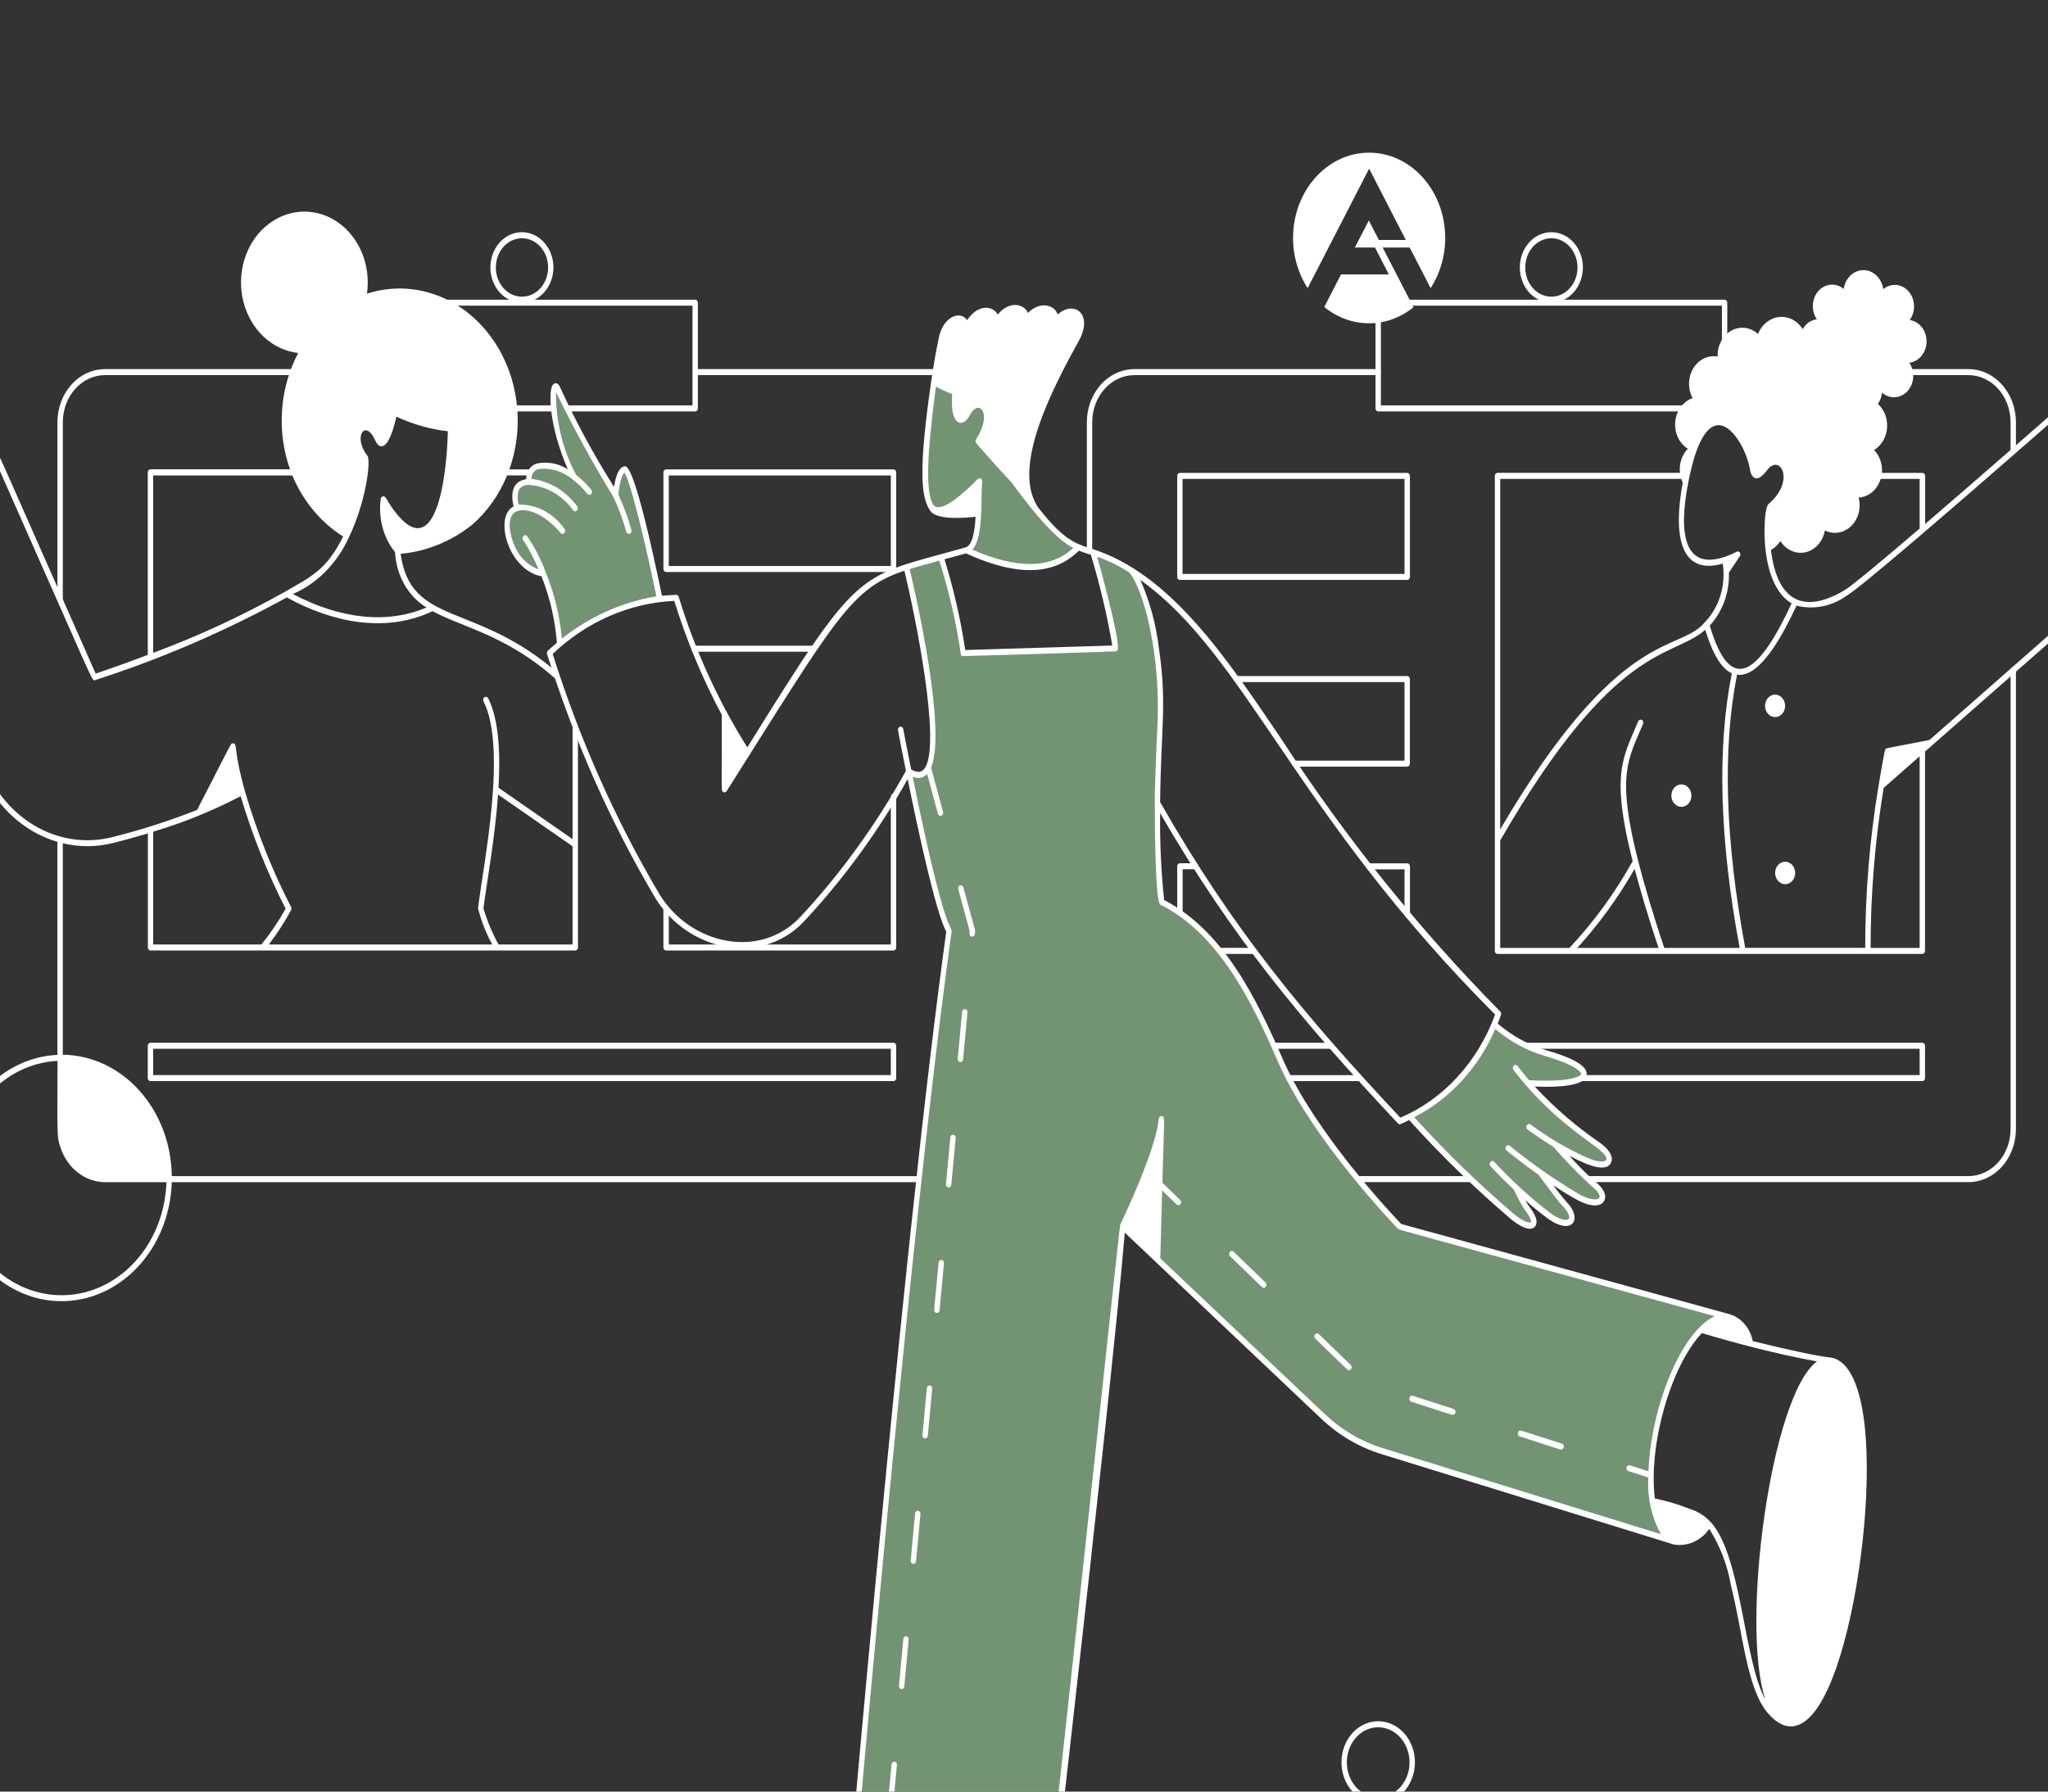 <svg width="456" height="399" viewBox="0 0 456 399" fill="none" xmlns="http://www.w3.org/2000/svg">
<rect x="0" y="0" width="456" height="399" fill="#333333" stroke="none"/>
<g clip-path="url(#clip0_38_1318)">
<path d="M448.863 149.259C448.863 149.081 448.8 148.911 448.688 148.786C448.575 148.66 448.423 148.59 448.265 148.59C448.106 148.59 447.954 148.66 447.842 148.786C447.729 148.911 447.667 149.081 447.667 149.259V251.447C447.662 254.226 446.673 256.889 444.916 258.854C443.158 260.819 440.776 261.924 438.291 261.928H252.565C252.407 261.928 252.255 261.999 252.142 262.124C252.03 262.25 251.967 262.42 251.967 262.597C251.967 262.775 252.03 262.945 252.142 263.07C252.255 263.196 252.407 263.266 252.565 263.266H438.291C441.094 263.263 443.781 262.017 445.762 259.801C447.744 257.585 448.859 254.581 448.863 251.447V149.259Z" fill="white"/>
<path d="M306.866 82.206H252.565C249.763 82.21 247.076 83.456 245.094 85.673C243.112 87.889 241.998 90.894 241.994 94.029V122.546C241.994 122.723 242.057 122.893 242.169 123.019C242.281 123.144 242.434 123.215 242.592 123.215C242.751 123.215 242.903 123.144 243.015 123.019C243.127 122.893 243.19 122.723 243.19 122.546V94.029C243.193 91.249 244.181 88.584 245.939 86.618C247.697 84.652 250.08 83.546 252.565 83.544H306.866C307.024 83.544 307.176 83.473 307.289 83.348C307.401 83.222 307.464 83.052 307.464 82.875C307.464 82.697 307.401 82.527 307.289 82.402C307.176 82.276 307.024 82.206 306.866 82.206Z" fill="white"/>
<path d="M448.863 94.025C448.859 90.891 447.744 87.886 445.763 85.67C443.781 83.454 441.094 82.209 438.291 82.206H384.589V67.412C384.589 67.234 384.526 67.064 384.414 66.939C384.302 66.813 384.15 66.743 383.991 66.743H306.866C306.707 66.743 306.555 66.813 306.443 66.939C306.331 67.064 306.268 67.234 306.268 67.412V90.951C306.268 91.039 306.283 91.126 306.313 91.207C306.343 91.288 306.387 91.362 306.443 91.424C306.498 91.486 306.564 91.535 306.637 91.569C306.709 91.603 306.787 91.62 306.866 91.62H383.991C384.07 91.62 384.148 91.603 384.22 91.569C384.293 91.535 384.359 91.486 384.414 91.424C384.47 91.362 384.514 91.288 384.544 91.207C384.574 91.126 384.589 91.039 384.589 90.951V83.543H438.291C440.776 83.547 443.158 84.653 444.916 86.617C446.673 88.582 447.662 91.246 447.667 94.025V100.17C447.667 100.347 447.73 100.517 447.842 100.643C447.954 100.768 448.106 100.839 448.265 100.839C448.423 100.839 448.575 100.768 448.688 100.643C448.8 100.517 448.863 100.347 448.863 100.17V94.025ZM383.393 90.272H307.464V68.07H383.393V90.272Z" fill="white"/>
<path d="M345.425 67.412C344.037 67.412 342.68 66.953 341.526 66.091C340.371 65.229 339.471 64.003 338.939 62.569C338.408 61.135 338.268 59.556 338.539 58.034C338.809 56.511 339.477 55.112 340.459 54.014C341.44 52.916 342.69 52.168 344.052 51.865C345.413 51.562 346.824 51.717 348.107 52.311C349.389 52.905 350.486 53.911 351.257 55.202C352.028 56.493 352.44 58.01 352.44 59.563C352.438 61.643 351.699 63.638 350.384 65.109C349.069 66.581 347.285 67.409 345.425 67.412ZM345.425 53.059C344.274 53.059 343.149 53.441 342.192 54.156C341.235 54.871 340.49 55.888 340.049 57.077C339.609 58.266 339.494 59.575 339.719 60.837C339.944 62.1 340.498 63.259 341.312 64.169C342.126 65.079 343.163 65.699 344.292 65.949C345.421 66.2 346.591 66.071 347.654 65.578C348.717 65.084 349.626 64.25 350.265 63.179C350.904 62.108 351.244 60.85 351.244 59.563C351.241 57.838 350.627 56.185 349.537 54.966C348.446 53.746 346.967 53.061 345.425 53.059Z" fill="white"/>
<path d="M313.324 129.153H262.714C262.555 129.153 262.403 129.082 262.291 128.957C262.179 128.831 262.116 128.661 262.116 128.484V105.991C262.116 105.813 262.179 105.643 262.291 105.518C262.403 105.392 262.555 105.322 262.714 105.322H313.333C313.412 105.322 313.49 105.339 313.562 105.373C313.635 105.406 313.701 105.455 313.756 105.518C313.812 105.58 313.856 105.653 313.886 105.735C313.916 105.816 313.931 105.903 313.931 105.991V128.484C313.931 128.573 313.916 128.66 313.885 128.742C313.854 128.824 313.81 128.898 313.753 128.961C313.696 129.023 313.629 129.072 313.556 129.105C313.482 129.138 313.403 129.154 313.324 129.153ZM263.302 127.815H312.726V106.659H263.302V127.815Z" fill="white"/>
<path d="M313.323 170.742H288.265C288.106 170.742 287.954 170.671 287.842 170.546C287.73 170.42 287.667 170.25 287.667 170.073C287.667 169.896 287.73 169.725 287.842 169.6C287.954 169.475 288.106 169.404 288.265 169.404H312.725V151.902H275.286C275.127 151.902 274.975 151.832 274.863 151.707C274.751 151.581 274.688 151.411 274.688 151.234C274.688 151.056 274.751 150.886 274.863 150.761C274.975 150.635 275.127 150.565 275.286 150.565H313.323C313.482 150.565 313.634 150.635 313.746 150.761C313.859 150.886 313.922 151.056 313.922 151.234V170.091C313.917 170.265 313.853 170.431 313.741 170.552C313.629 170.674 313.479 170.742 313.323 170.742Z" fill="white"/>
<path d="M279.18 212.448H262.714C262.555 212.448 262.403 212.377 262.291 212.252C262.179 212.126 262.116 211.956 262.116 211.779V192.922C262.116 192.744 262.179 192.574 262.291 192.449C262.403 192.323 262.555 192.253 262.714 192.253H266.213C266.372 192.253 266.524 192.323 266.636 192.449C266.748 192.574 266.811 192.744 266.811 192.922C266.811 193.099 266.748 193.269 266.636 193.395C266.524 193.52 266.372 193.591 266.213 193.591H263.318V211.092H279.196C279.356 211.095 279.51 211.168 279.622 211.297C279.734 211.426 279.796 211.599 279.794 211.779C279.792 211.959 279.726 212.13 279.611 212.256C279.496 212.381 279.341 212.45 279.18 212.448Z" fill="white"/>
<path d="M312.726 203.617V193.609H304.747C304.589 193.609 304.437 193.538 304.325 193.413C304.212 193.287 304.149 193.117 304.149 192.94C304.149 192.762 304.212 192.592 304.325 192.467C304.437 192.341 304.589 192.271 304.747 192.271H313.337C313.495 192.271 313.647 192.341 313.76 192.467C313.872 192.592 313.935 192.762 313.935 192.94V203.613C313.935 203.793 313.872 203.965 313.759 204.092C313.646 204.219 313.492 204.291 313.332 204.291C313.172 204.292 313.018 204.221 312.904 204.095C312.79 203.968 312.726 203.796 312.726 203.617Z" fill="white"/>
<path d="M302.797 240.773H261.976C261.817 240.773 261.664 240.702 261.552 240.577C261.439 240.452 261.375 240.282 261.375 240.104V232.903C261.375 232.725 261.439 232.555 261.552 232.429C261.664 232.304 261.817 232.234 261.976 232.234H296.365C296.523 232.234 296.675 232.304 296.788 232.43C296.9 232.555 296.963 232.725 296.963 232.903C296.963 233.08 296.9 233.25 296.788 233.376C296.675 233.501 296.523 233.572 296.365 233.572H262.574V239.442H302.797C302.944 239.459 303.081 239.537 303.18 239.66C303.279 239.782 303.334 239.942 303.334 240.107C303.334 240.273 303.279 240.433 303.18 240.555C303.081 240.678 302.944 240.756 302.797 240.773Z" fill="white"/>
<path d="M428.022 240.773H325.183C325.024 240.773 324.872 240.702 324.76 240.577C324.648 240.451 324.585 240.281 324.585 240.104C324.585 239.926 324.648 239.756 324.76 239.631C324.872 239.505 325.024 239.435 325.183 239.435H427.421V233.564H330.429C330.27 233.564 330.118 233.494 330.006 233.368C329.894 233.243 329.831 233.073 329.831 232.895C329.831 232.718 329.894 232.548 330.006 232.422C330.118 232.297 330.27 232.226 330.429 232.226H428.022C428.101 232.226 428.179 232.244 428.251 232.277C428.324 232.311 428.39 232.36 428.445 232.422C428.501 232.484 428.545 232.558 428.575 232.639C428.605 232.72 428.62 232.807 428.62 232.895V240.104C428.62 240.191 428.605 240.278 428.575 240.36C428.545 240.441 428.501 240.514 428.445 240.577C428.39 240.639 428.324 240.688 428.251 240.722C428.179 240.755 428.101 240.773 428.022 240.773Z" fill="white"/>
<path d="M209.088 82.202H155.386V67.412C155.386 67.234 155.323 67.064 155.21 66.939C155.098 66.813 154.946 66.743 154.788 66.743H77.662C77.503 66.743 77.351 66.813 77.239 66.939C77.127 67.064 77.064 67.234 77.064 67.412V82.206H23.365C20.562 82.209 17.874 83.455 15.892 85.671C13.909 87.888 12.794 90.894 12.79 94.029V133.365C12.79 133.543 12.854 133.713 12.966 133.838C13.078 133.964 13.23 134.034 13.389 134.034C13.547 134.034 13.699 133.964 13.812 133.838C13.924 133.713 13.987 133.543 13.987 133.365V94.029C13.99 91.248 14.979 88.583 16.737 86.617C18.495 84.652 20.879 83.546 23.365 83.543H77.064V90.951C77.064 91.129 77.127 91.299 77.239 91.424C77.351 91.549 77.503 91.62 77.662 91.62H154.788C154.946 91.62 155.098 91.549 155.21 91.424C155.323 91.299 155.386 91.129 155.386 90.951V83.54H209.088C209.246 83.54 209.399 83.469 209.511 83.344C209.623 83.219 209.686 83.048 209.686 82.871C209.686 82.694 209.623 82.523 209.511 82.398C209.399 82.272 209.246 82.202 209.088 82.202ZM154.189 90.272H78.26V68.07H154.189V90.272Z" fill="white"/>
<path d="M116.225 67.412C114.836 67.416 113.477 66.959 112.321 66.099C111.164 65.239 110.262 64.015 109.728 62.581C109.194 61.147 109.052 59.569 109.321 58.045C109.589 56.521 110.256 55.12 111.237 54.02C112.217 52.921 113.468 52.171 114.83 51.866C116.191 51.562 117.603 51.716 118.887 52.309C120.17 52.903 121.268 53.909 122.039 55.2C122.811 56.491 123.224 58.01 123.224 59.563C123.222 61.64 122.485 63.632 121.173 65.103C119.861 66.574 118.082 67.404 116.225 67.412ZM116.225 53.059C115.074 53.059 113.949 53.441 112.992 54.156C112.035 54.871 111.289 55.888 110.849 57.077C110.409 58.266 110.294 59.575 110.518 60.837C110.743 62.1 111.298 63.259 112.112 64.169C112.926 65.079 113.963 65.698 115.092 65.949C116.221 66.2 117.391 66.07 118.454 65.578C119.517 65.084 120.425 64.25 121.064 63.179C121.703 62.108 122.044 60.85 122.043 59.563C122.041 57.838 121.427 56.185 120.336 54.966C119.245 53.746 117.767 53.061 116.225 53.059Z" fill="white"/>
<path d="M198.949 127.388H148.313C148.235 127.388 148.157 127.371 148.085 127.337C148.012 127.304 147.946 127.254 147.89 127.192C147.835 127.13 147.791 127.056 147.761 126.975C147.731 126.894 147.715 126.807 147.715 126.719V105.215C147.715 105.037 147.778 104.867 147.89 104.741C148.002 104.615 148.154 104.543 148.313 104.542H198.949C199.108 104.543 199.26 104.615 199.372 104.741C199.484 104.867 199.547 105.037 199.547 105.215V126.716C199.547 126.804 199.532 126.891 199.502 126.973C199.472 127.054 199.429 127.128 199.373 127.191C199.317 127.253 199.251 127.303 199.179 127.337C199.106 127.371 199.028 127.388 198.949 127.388ZM148.911 126.05H198.351V105.887H148.911V126.05Z" fill="white"/>
<path d="M198.949 240.773H33.5C33.342 240.773 33.19 240.702 33.078 240.577C32.965 240.451 32.902 240.281 32.902 240.104V232.903C32.902 232.725 32.965 232.555 33.078 232.43C33.19 232.304 33.342 232.234 33.5 232.234H198.949C199.108 232.234 199.26 232.304 199.372 232.43C199.484 232.555 199.548 232.725 199.548 232.903V240.111C199.546 240.287 199.482 240.456 199.37 240.579C199.258 240.703 199.107 240.773 198.949 240.773ZM34.099 239.435H198.351V233.564H34.099V239.435Z" fill="white"/>
<path d="M198.949 211.676H148.314C148.155 211.676 148.002 211.606 147.89 211.48C147.777 211.355 147.713 211.185 147.712 211.007V202.287C147.723 202.117 147.791 201.959 147.903 201.843C148.014 201.727 148.16 201.663 148.312 201.663C148.464 201.663 148.61 201.727 148.721 201.843C148.833 201.959 148.901 202.117 148.912 202.287V210.338H198.351V177.441C198.351 177.264 198.414 177.094 198.526 176.968C198.638 176.843 198.791 176.772 198.949 176.772C199.108 176.772 199.26 176.843 199.372 176.968C199.484 177.094 199.547 177.264 199.547 177.441V211.003C199.548 211.092 199.533 211.179 199.503 211.261C199.473 211.342 199.429 211.416 199.373 211.479C199.318 211.541 199.252 211.591 199.179 211.625C199.106 211.659 199.028 211.676 198.949 211.676Z" fill="white"/>
<path d="M181.115 145.146H154.526C154.368 145.146 154.216 145.075 154.103 144.95C153.991 144.824 153.928 144.654 153.928 144.477C153.928 144.299 153.991 144.129 154.103 144.004C154.216 143.878 154.368 143.808 154.526 143.808H181.115C181.274 143.808 181.426 143.878 181.538 144.004C181.65 144.129 181.713 144.299 181.713 144.477C181.713 144.654 181.65 144.824 181.538 144.95C181.426 145.075 181.274 145.146 181.115 145.146Z" fill="white"/>
<path d="M209.087 261.935H38.256C38.166 254.777 35.576 247.941 31.041 242.889C26.506 237.836 20.384 234.968 13.983 234.895V187.194C13.983 187.016 13.92 186.846 13.808 186.721C13.696 186.595 13.544 186.525 13.385 186.525C13.226 186.525 13.074 186.595 12.962 186.721C12.85 186.846 12.787 187.016 12.787 187.194V234.93C8.072 235.143 3.511 236.87 -0.35 239.904C-4.211 242.938 -7.21 247.151 -8.988 252.04C-10.766 256.928 -11.248 262.286 -10.377 267.473C-9.505 272.66 -7.317 277.457 -4.074 281.291L-15.421 294C-15.921 293.604 -16.533 293.426 -17.142 293.5C-17.752 293.573 -18.316 293.893 -18.729 294.398L-42.185 320.627C-42.665 321.196 -42.928 321.952 -42.918 322.734C-42.908 323.516 -42.626 324.263 -42.131 324.816C-41.637 325.369 -40.969 325.685 -40.27 325.697C-39.571 325.709 -38.895 325.415 -38.386 324.879L-14.931 298.65C-14.478 298.187 -14.191 297.556 -14.126 296.873C-14.06 296.191 -14.22 295.506 -14.575 294.946L-3.211 282.237C0.22 285.878 4.518 288.334 9.167 289.309C13.816 290.284 18.617 289.738 22.995 287.735C27.373 285.733 31.141 282.359 33.847 278.02C36.552 273.68 38.08 268.56 38.246 263.273H209.078C209.236 263.275 209.389 263.205 209.502 263.081C209.615 262.957 209.679 262.787 209.681 262.61C209.682 262.432 209.62 262.261 209.509 262.135C209.398 262.009 209.246 261.937 209.087 261.935ZM-2.782 280.824C-5.973 277.227 -8.162 272.669 -9.081 267.707C-10 262.744 -9.61 257.59 -7.959 252.87C-6.308 248.151 -3.466 244.069 0.22 241.122C3.906 238.175 8.279 236.488 12.806 236.268C12.806 252.902 12.545 253.08 13.639 256.047C14.45 258.188 15.805 260.015 17.537 261.3C19.27 262.585 21.302 263.271 23.38 263.273H37.06C36.895 268.355 35.407 273.273 32.78 277.424C30.153 281.574 26.5 284.778 22.27 286.641C18.039 288.504 13.414 288.946 8.962 287.913C4.51 286.88 0.424 284.416 -2.795 280.824H-2.782Z" fill="white"/>
<path d="M306.853 401.62C305.267 401.618 303.716 401.099 302.389 400.128C301.061 399.157 300.015 397.775 299.378 396.15C298.741 394.526 298.54 392.729 298.8 390.979C299.06 389.229 299.769 387.601 300.841 386.294C301.914 384.987 303.303 384.057 304.84 383.618C306.376 383.178 307.994 383.248 309.496 383.819C310.998 384.39 312.319 385.437 313.298 386.833C314.277 388.228 314.872 389.912 315.01 391.68C315.11 392.944 314.973 394.218 314.608 395.42C314.243 396.622 313.659 397.726 312.891 398.661C312.124 399.597 311.19 400.343 310.151 400.852C309.111 401.362 307.988 401.623 306.853 401.62ZM306.879 384.674C305.471 384.671 304.096 385.144 302.933 386.03C301.77 386.917 300.874 388.176 300.363 389.642C299.851 391.108 299.748 392.714 300.066 394.247C300.385 395.78 301.11 397.17 302.147 398.233C303.185 399.297 304.485 399.986 305.878 400.208C307.272 400.43 308.692 400.176 309.954 399.48C311.216 398.783 312.26 397.676 312.95 396.303C313.639 394.931 313.941 393.358 313.817 391.79C313.659 389.851 312.86 388.048 311.577 386.732C310.294 385.417 308.619 384.683 306.879 384.674Z" fill="white"/>
<path d="M399.703 194.196C399.729 194.523 399.697 194.852 399.609 195.166C399.521 195.479 399.378 195.769 399.19 196.021C399.001 196.273 398.77 196.48 398.51 196.632C398.249 196.784 397.965 196.877 397.672 196.905C397.38 196.934 397.085 196.898 396.805 196.799C396.525 196.701 396.265 196.541 396.04 196.331C395.815 196.12 395.63 195.861 395.494 195.57C395.359 195.279 395.275 194.961 395.25 194.634C395.198 193.973 395.383 193.316 395.764 192.808C396.145 192.3 396.69 191.982 397.281 191.924C397.872 191.866 398.459 192.073 398.913 192.499C399.367 192.925 399.652 193.535 399.703 194.196Z" fill="white"/>
<path d="M376.601 176.972C376.653 177.632 376.468 178.289 376.088 178.797C375.707 179.305 375.161 179.623 374.57 179.681C373.98 179.739 373.393 179.532 372.938 179.106C372.484 178.68 372.2 178.07 372.148 177.409C372.096 176.749 372.281 176.092 372.662 175.584C373.043 175.076 373.588 174.758 374.179 174.7C374.77 174.642 375.357 174.849 375.811 175.275C376.265 175.701 376.55 176.311 376.601 176.972Z" fill="white"/>
<path d="M397.46 156.983C397.512 157.644 397.327 158.3 396.946 158.808C396.566 159.316 396.02 159.634 395.429 159.692C394.839 159.75 394.252 159.544 393.797 159.118C393.343 158.692 393.059 158.081 393.007 157.421C392.981 157.094 393.013 156.764 393.101 156.451C393.189 156.138 393.332 155.847 393.521 155.595C393.709 155.344 393.94 155.136 394.201 154.985C394.461 154.833 394.745 154.74 395.038 154.711C395.33 154.683 395.625 154.718 395.905 154.817C396.185 154.916 396.445 155.075 396.67 155.286C396.895 155.497 397.08 155.755 397.216 156.047C397.352 156.338 397.435 156.656 397.46 156.983Z" fill="white"/>
<path d="M127.489 161.882V186.877L110.998 175.438C111.443 167.678 111.071 160.21 108.695 155.514C108.617 155.359 108.487 155.245 108.334 155.197C108.181 155.15 108.017 155.172 107.879 155.259C107.74 155.346 107.639 155.492 107.596 155.663C107.553 155.834 107.573 156.017 107.651 156.172C112.967 166.693 107.651 192.32 106.436 202.279C107.155 205.118 108.219 207.833 109.598 210.349H59.86C61.697 207.931 63.363 205.357 64.841 202.649C64.883 202.551 64.903 202.443 64.9 202.335C64.896 202.226 64.868 202.12 64.819 202.027C60.602 193.83 57.153 185.168 54.528 176.178C51.783 166.358 53.026 165.565 51.814 165.547C51.315 165.65 52.037 164.547 43.88 180.38C37.706 182.815 31.406 184.835 25.016 186.429C19.509 187.826 13.741 187.112 8.64 184.402C3.539 181.692 -0.599 177.143 -3.109 171.485L-27.742 116.159C-24.46 111.858 -20.398 108.386 -15.824 105.975C-11.251 103.563 -6.272 102.267 -1.217 102.173C21.577 153.603 20.416 151.678 21.154 151.468C35.844 146.746 50.133 140.585 63.855 133.056C73.975 138.62 85.869 141.09 96.326 136.108C102.924 139.723 112.611 141.392 123.583 151.084C123.645 151.138 123.717 151.178 123.794 151.202C123.87 151.225 123.95 151.232 124.029 151.221C124.107 151.21 124.184 151.181 124.252 151.137C124.321 151.093 124.382 151.035 124.431 150.965C124.479 150.895 124.515 150.814 124.536 150.729C124.557 150.643 124.563 150.554 124.553 150.466C124.543 150.378 124.518 150.293 124.478 150.216C124.439 150.139 124.387 150.071 124.324 150.016C106.057 133.881 91.437 139.624 89.203 123.332C94.903 122.827 100.375 120.614 105.046 116.928C108.434 114.016 111.133 110.22 112.907 105.873H118.089C118.247 105.873 118.4 105.803 118.512 105.677C118.624 105.552 118.687 105.382 118.687 105.204C118.687 105.027 118.624 104.857 118.512 104.731C118.4 104.606 118.247 104.535 118.089 104.535H113.412C115.229 99.424 115.727 93.847 114.852 88.435C113.977 83.023 111.763 77.994 108.461 73.918C105.159 69.843 100.902 66.884 96.173 65.378C91.443 63.872 86.431 63.879 81.705 65.398C82.152 62.275 81.75 59.075 80.551 56.211C79.352 53.347 77.411 50.953 74.98 49.338C72.549 47.722 69.741 46.962 66.918 47.153C64.096 47.345 61.391 48.48 59.153 50.413C56.914 52.345 55.247 54.985 54.367 57.99C53.486 60.995 53.433 64.226 54.215 67.265C54.996 70.304 56.576 73.01 58.749 75.033C60.923 77.056 63.59 78.301 66.403 78.609C64.351 82.485 63.119 86.836 62.801 91.327C62.483 95.819 63.089 100.332 64.571 104.521H33.5C33.342 104.521 33.189 104.592 33.077 104.717C32.965 104.842 32.902 105.013 32.902 105.19V145.854C29.253 147.238 25.401 148.622 21.303 150.024C-1.761 97.939 -0.269 100.924 -0.752 100.807C-2.598 100.814 -4.441 100.974 -6.265 101.287C-9.745 94.936 -12.633 88.202 -14.883 81.192C-16.792 74.741 -17.947 74.033 -18.809 74.218C-20.259 74.51 -20.32 77.861 -20.278 79.288C-20.205 81.686 -18.716 88.677 -19.68 89.414C-19.792 89.499 -20.104 89.464 -20.635 89.122C-29.37 82.198 -38.933 75.04 -40.54 74.058C-46.034 70.689 -47.303 71.265 -47.777 71.994C-47.99 72.318 -48.531 73.144 -46.578 75.89C-56.255 69.13 -57.779 72.069 -56.395 74.52C-59.401 73.873 -60.419 74.52 -60.715 75.282C-60.819 75.564 -60.828 75.879 -60.739 76.167C-60.65 76.456 -60.469 76.698 -60.231 76.847C-57.012 79.146 -51.792 81.896 -48.738 83.864C-47.052 84.952 -40.409 89.62 -38.819 90.937C-29.103 100.333 -29.45 100.397 -25.232 111.409C-26.554 112.749 -27.805 114.175 -28.979 115.679C-29.055 116.035 -29.16 115.974 -28.979 116.333L-4.166 172.04C-1.54 177.971 2.792 182.742 8.135 185.586C13.479 188.429 19.522 189.18 25.293 187.716C27.876 187.065 30.437 186.357 32.928 185.6V211.007C32.928 211.184 32.99 211.354 33.103 211.48C33.215 211.605 33.367 211.676 33.526 211.676H128.087C128.246 211.676 128.398 211.605 128.51 211.48C128.622 211.354 128.685 211.184 128.685 211.007V161.882C128.685 161.705 128.622 161.535 128.51 161.409C128.398 161.284 128.246 161.213 128.087 161.213C127.929 161.213 127.777 161.284 127.665 161.409C127.552 161.535 127.489 161.705 127.489 161.882ZM81.778 101.458C78.499 97.288 81.352 93.125 83.563 98.124C84.066 99.259 84.673 99.433 85.087 99.373C86.56 99.181 87.654 95.459 88.268 92.79C91.923 94.496 95.781 95.594 99.721 96.05C99.38 108.502 96.593 123.858 88.809 115.013C86.086 111.907 86.099 110.363 85.246 110.545C85.129 110.572 85.022 110.637 84.938 110.733C84.855 110.829 84.799 110.95 84.778 111.082C84.486 113.204 84.62 115.373 85.17 117.43C85.72 119.488 86.673 121.382 87.96 122.976C88.09 125.526 88.802 127.996 90.027 130.151C91.252 132.306 92.95 134.075 94.958 135.29C86.35 138.987 75.871 137.937 65.201 132.291C70.662 129.933 75.139 125.379 77.754 119.521C81.384 111.936 82.691 102.635 81.778 101.458ZM34.098 105.884H65.08C67.495 111.624 71.452 116.378 76.399 119.482C72.715 126.872 69.461 128.334 63.547 131.732C54.041 137.082 44.198 141.65 34.098 145.398V105.884ZM-18.64 75.538C-18.605 75.538 -17.727 75.869 -16.019 81.611C-14.13 87.603 -11.742 93.383 -8.886 98.875C-11.39 96.615 -15.023 93.612 -18.949 90.471C-17.154 88.959 -18.987 82.383 -19.082 79.245C-19.203 77.988 -19.051 76.716 -18.64 75.538ZM-59.643 75.848C-59.484 75.638 -58.285 75.264 -54.957 76.275C-53.586 77.559 -48.14 81.757 -44.971 84.874C-51.273 80.469 -53.153 79.918 -59.643 75.848ZM-39.302 88.717C-43.84 83.936 -48.692 79.544 -53.818 75.577C-55.272 74.353 -55.711 73.314 -55.657 73.087C-54.464 72.297 -47.825 76.04 -42.544 80.587C-38.954 84.591 -35.747 89.003 -32.975 93.751C-32.489 94.664 -32.001 95.62 -31.511 96.619C-33.837 93.972 -36.741 91.179 -39.302 88.717ZM-31.944 93.068C-35.1 87.71 -38.78 82.763 -42.916 78.317C-46.323 74.677 -46.88 73.065 -46.845 72.809C-46.845 72.809 -45.948 72.272 -41.119 75.232C-38.526 76.819 -14.107 95.374 -7.843 101.593C-13.918 102.923 -19.582 105.987 -24.287 110.488C-26.54 104.523 -29.097 98.707 -31.944 93.068ZM58.215 210.338H34.098V185.233C40.786 183.233 47.306 180.585 53.583 177.32C56.179 186.019 59.534 194.412 63.601 202.375C62.016 205.2 60.214 207.864 58.215 210.338ZM127.489 210.338H110.995C109.606 207.812 108.48 205.116 107.639 202.304C108.313 196.896 110.183 186.902 110.899 176.947L127.489 188.471V210.338Z" fill="white"/>
<path d="M543.348 50.743C543.049 50.351 542.13 49.149 536.636 53.457C534.781 54.911 532.828 56.201 530.795 57.318C531.998 55.703 533.89 53.091 536.887 48.896C538.16 47.117 540.918 42.848 539.493 41.364C538.478 40.297 536.235 41.524 532.828 44.993C531.194 46.667 529.486 48.248 527.709 49.729C529.427 46.658 531.994 41.933 533.964 37.71C534.994 35.493 536.509 31.608 534.953 30.487C533.334 29.313 530.499 32.772 528.963 34.942C528.584 35.472 524.744 40.546 520.835 45.694C521.439 42.874 522.265 40.118 523.303 37.461C524.76 33.682 524.894 31 523.675 30.288C522.457 29.576 520.494 31.334 518.325 35.312C517.943 36.023 511.768 47.106 510.639 48.58C508.991 50.743 507.932 51.337 507.626 51.216C503.949 49.707 499.673 39.407 495.837 41.432C492.974 42.933 497.147 50.327 498.916 54.539C499.19 56.126 499.061 57.768 498.543 59.277C498.025 60.787 497.14 62.103 495.986 63.078C495.935 63.117 495.604 63.434 495.092 63.921C494.282 63.242 493.313 62.843 492.303 62.772C491.293 62.702 490.287 62.962 489.407 63.523C488.886 63.982 451.869 96.768 428.646 116.689V105.991C428.646 105.813 428.583 105.643 428.471 105.518C428.359 105.392 428.207 105.322 428.048 105.322H419.016C419.101 104.379 418.989 103.427 418.688 102.542C418.387 101.656 417.906 100.861 417.283 100.22C418.085 99.733 418.768 99.031 419.271 98.178C419.773 97.325 420.079 96.347 420.163 95.33C420.246 94.312 420.103 93.288 419.747 92.347C419.391 91.407 418.833 90.579 418.123 89.937C418.639 89.224 418.961 88.359 419.048 87.447C419.867 88.17 420.894 88.535 421.936 88.473C422.978 88.411 423.964 87.926 424.709 87.109C425.454 86.292 425.908 85.199 425.984 84.035C426.06 82.871 425.755 81.716 425.124 80.786C426.169 80.663 427.137 80.114 427.843 79.245C428.55 78.376 428.946 77.246 428.957 76.072C428.967 74.897 428.591 73.759 427.901 72.874C427.21 71.989 426.252 71.419 425.21 71.272C425.873 70.364 426.215 69.217 426.172 68.046C426.13 66.875 425.706 65.763 424.98 64.918C424.254 64.073 423.277 63.554 422.233 63.46C421.189 63.365 420.15 63.702 419.312 64.405C419.155 63.229 418.627 62.155 417.823 61.377C417.019 60.599 415.993 60.167 414.93 60.161C413.867 60.155 412.837 60.575 412.026 61.344C411.216 62.113 410.678 63.181 410.51 64.355C409.681 63.655 408.653 63.315 407.617 63.399C406.581 63.483 405.607 63.984 404.876 64.81C404.146 65.636 403.708 66.731 403.645 67.891C403.582 69.05 403.897 70.196 404.532 71.115C403.894 71.18 403.279 71.411 402.736 71.79C402.192 72.17 401.737 72.687 401.405 73.3C400.817 72.371 400.021 71.633 399.096 71.159C398.171 70.684 397.15 70.492 396.137 70.6C395.125 70.709 394.155 71.114 393.327 71.775C392.5 72.437 391.842 73.331 391.423 74.368C390.599 73.62 389.6 73.154 388.545 73.026C387.491 72.898 386.426 73.113 385.478 73.645C384.53 74.177 383.739 75.004 383.201 76.027C382.664 77.049 382.401 78.224 382.445 79.409C381.409 79.221 380.347 79.369 379.384 79.835C378.421 80.301 377.598 81.067 377.012 82.04C376.426 83.014 376.102 84.155 376.078 85.328C376.055 86.501 376.332 87.657 376.878 88.66C375.843 89.013 374.923 89.698 374.234 90.632C373.545 91.565 373.116 92.705 373.002 93.909C372.888 95.112 373.094 96.327 373.593 97.401C374.092 98.476 374.863 99.362 375.809 99.949C375.15 100.616 374.647 101.453 374.341 102.386C374.036 103.32 373.938 104.322 374.056 105.307H333.432C333.273 105.307 333.121 105.378 333.009 105.503C332.897 105.629 332.834 105.799 332.834 105.976V211.779C332.834 211.956 332.897 212.126 333.009 212.252C333.121 212.377 333.273 212.448 333.432 212.448H428.023C428.181 212.448 428.333 212.377 428.445 212.252C428.558 212.126 428.621 211.956 428.621 211.779V167.376L510.295 95.608C512.478 93.829 512.013 90.175 511.208 87.301C523.558 75.688 526.764 71.596 536.34 61.719C537.542 60.481 538.818 59.079 540.132 57.556C543.087 54.101 544.169 51.814 543.348 50.743ZM406.323 118.127C407.279 118.608 408.338 118.772 409.375 118.601C410.412 118.429 411.384 117.929 412.174 117.159C412.965 116.39 413.542 115.383 413.836 114.258C414.131 113.133 414.132 111.937 413.837 110.812C414.933 110.754 415.988 110.326 416.862 109.585C417.737 108.844 418.39 107.824 418.737 106.659H427.421V117.71C418.765 125.122 412.228 130.555 410.596 131.515C401.157 137.051 395.644 133.405 394.308 122.475C395.147 122.023 395.871 121.341 396.411 120.493C397.032 121.482 397.899 122.245 398.905 122.686C399.91 123.128 401.01 123.229 402.067 122.977C403.124 122.725 404.091 122.13 404.847 121.268C405.604 120.405 406.118 119.313 406.323 118.127ZM375.892 107.517C376.649 103.646 378.306 96.238 381.653 94.89C384.605 93.698 387.478 98.127 388.734 101.344C389.203 102.546 389.542 103.806 389.743 105.097C390.169 106.567 391.076 106.837 391.97 106.236C392.539 105.801 393.048 105.274 393.478 104.671C396.341 100.935 399.84 107.061 393.812 112.22C392.946 112.953 392.876 117.109 392.876 118.329C392.876 124.189 394.254 131.654 398.921 134.369C391.817 149.607 385.461 155.499 380.683 139.307C382.096 137.788 383.207 135.953 383.944 133.921C384.681 131.89 385.026 129.707 384.958 127.516L387.424 123.812C387.48 123.708 387.509 123.588 387.508 123.466C387.507 123.345 387.476 123.225 387.419 123.122C387.361 123.019 387.279 122.935 387.182 122.881C387.084 122.826 386.976 122.802 386.867 122.813C386.549 122.869 386.231 123.168 385.035 123.634C375.011 127.698 373.624 119.091 375.892 107.517ZM334.033 106.659H374.339C374.435 106.938 374.548 107.209 374.677 107.471C372.602 118.543 373.751 128.327 383.584 125.527C383.94 127.909 383.759 130.352 383.057 132.635C382.354 134.919 381.153 136.97 379.563 138.603C373.856 145.516 360.708 139.197 334.024 184.714L334.033 106.659ZM351.183 211.11C356.024 205.802 360.309 199.896 363.956 193.505C365.139 197.981 367.201 204.962 369.291 211.11H351.183ZM364.751 191.758C359.874 172.642 362.492 169.101 365.836 161.221C365.903 161.06 365.911 160.875 365.857 160.708C365.803 160.541 365.692 160.405 365.548 160.329C365.404 160.254 365.239 160.245 365.09 160.306C364.941 160.366 364.819 160.49 364.751 160.651C361.344 168.774 358.595 172.353 363.517 191.801C359.576 198.879 354.846 205.368 349.44 211.11H334.033V187.169C359.801 142.548 372.322 146.782 379.681 140.257C381.351 145.719 383.301 148.914 385.604 149.942C382.257 166.778 382.887 187.169 387.347 211.11H370.557C368.228 204.225 366.008 196.69 364.751 191.758ZM427.421 211.11H416.5C416.494 199.154 417.469 187.223 419.414 175.467L427.421 168.429V211.11ZM509.576 94.52L429.613 164.8C419.478 166.767 419.999 166.561 419.77 166.917C419.525 167.39 418.358 174.492 418.278 174.972C416.289 186.887 415.293 198.982 415.304 211.103H388.582C384.16 187.357 383.463 166.917 386.762 150.262C392.126 151.048 397.492 140.268 399.999 134.881C401.896 135.353 403.857 135.403 405.771 135.026C407.685 134.649 409.514 133.854 411.152 132.686C417.251 129.103 487.184 67.188 490.13 64.562C495.878 59.673 515.643 89.592 509.576 94.52ZM539.264 56.617C536.184 60.175 536.334 59.762 527.999 68.625C523.198 73.731 519.037 78.16 510.782 85.934C507.693 77.502 502.64 70.15 496.148 64.644C496.422 64.38 496.6 64.21 496.667 64.153C498.051 63.007 499.103 61.43 499.691 59.62C500.278 57.809 500.376 55.846 499.972 53.973C499.129 51.963 494.854 43.42 496.323 42.641C498.897 41.282 503.424 50.931 507.19 52.472C507.575 52.628 508.736 53.105 511.523 49.448C512.767 47.825 519.26 36.116 519.32 36.006C521.63 31.793 522.937 31.38 523.1 31.477C523.348 31.622 523.602 33.255 522.177 36.934C520.787 40.385 519.802 44.021 519.244 47.754L517.784 49.686C516.992 49.067 516.139 48.462 515.21 47.868C515.073 47.786 514.913 47.767 514.763 47.815C514.614 47.863 514.487 47.974 514.41 48.125C514.332 48.276 514.311 48.455 514.349 48.623C514.387 48.792 514.483 48.937 514.615 49.028C519.679 52.049 523.628 56.969 525.769 62.925C525.835 63.087 525.955 63.213 526.104 63.275C526.253 63.338 526.418 63.331 526.562 63.258C526.707 63.184 526.82 63.049 526.876 62.883C526.931 62.716 526.926 62.532 526.86 62.37C525.139 57.681 522.344 53.581 518.757 50.483C519.594 49.416 529.589 36.176 529.872 35.771C532.736 31.761 534.116 31.501 534.275 31.608C534.434 31.715 534.746 33.081 532.876 37.094C530.079 43.093 525.928 50.344 525.101 51.778C525.026 51.906 524.993 52.059 525.006 52.212C525.02 52.364 525.08 52.506 525.177 52.615C525.273 52.724 525.4 52.792 525.536 52.809C525.672 52.825 525.809 52.789 525.925 52.707C528.652 50.709 531.225 48.46 533.617 45.982C536.97 42.57 538.424 42.211 538.653 42.332C538.774 42.542 538.653 44.221 535.936 48.064C534.151 50.554 528.73 58.175 528.11 58.688C527.988 58.782 527.901 58.923 527.867 59.084C527.832 59.246 527.853 59.416 527.924 59.561C527.996 59.706 528.113 59.817 528.253 59.871C528.393 59.926 528.546 59.92 528.683 59.855C531.719 58.439 534.611 56.661 537.307 54.553C540.806 51.817 542.216 51.533 542.397 51.572C542.483 51.846 542.053 53.376 539.273 56.617H539.264Z" fill="white"/>
<path d="M240.066 121.866C234.194 128.043 225.474 127.285 215.122 122.546C218.59 121.56 217.667 111.495 218.094 107.183C213.506 111.861 208.728 115.547 207.163 112.601C205.572 109.591 205.534 102.927 207.92 85.063C209.429 85.972 211.013 86.717 212.651 87.287C212.046 94.185 214.168 94.577 215.402 92.154C217.696 87.646 222.277 91.318 217.817 98.242C220.088 100.896 229.559 112.118 231.095 113.971C233.494 117.35 236.566 120.054 240.066 121.866Z" fill="#739473"/>
<path d="M384.726 293.26C377.575 292.808 371.652 306.513 369.437 315.319C367.78 321.452 367.262 327.899 367.914 334.265C368.575 339.125 370.287 342.512 372.902 343.341L307.614 323.143C302.804 321.658 298.34 319.021 294.532 315.415L249.932 273.161C247.132 308.249 229.308 461.874 229.308 461.874C214.904 466.124 199.643 464.872 185.948 458.316C188.385 431.952 201.033 281.65 211.293 207.332C208.932 203.276 204.749 183.693 202.35 171.777C214.636 179.48 201.892 126.612 201.8 126.235C204.027 125.524 206.53 124.862 209.517 124.058C211.705 130.997 213.331 138.141 214.375 145.406L248.316 144.37C247.159 137.096 245.501 129.933 243.356 122.944C246.354 123.858 249.228 125.22 251.901 126.993C252.089 127.153 255.505 131.373 257.465 144.537C258.335 150.534 258.595 156.621 258.241 162.683C257.378 175.383 257.507 188.142 258.626 200.817C271.968 207.552 279.377 222.994 285.03 236.012C292.64 253.599 311.67 273.122 311.67 273.122C391.741 295.181 384.408 293.242 384.726 293.26Z" fill="#739473"/>
<path d="M146.917 133.351C138.844 134.58 131.174 138.053 124.61 143.452C124.216 138.012 122.985 132.688 120.971 127.716C114.551 126.833 111.723 117.874 113.368 114.594C113.746 113.888 114.357 113.376 115.07 113.171C114.609 111.81 114.562 110.317 114.936 108.923C115.228 108.4 115.642 107.976 116.133 107.695C116.623 107.414 117.173 107.288 117.723 107.329C117.718 106.609 117.844 105.897 118.092 105.233C119.046 102.938 123.529 102.988 127.858 106.222C121.604 92.972 122.972 83.743 124.14 86.5C128.075 94.687 132.404 102.629 137.106 110.292C137.284 108.254 137.784 104.788 139.101 104.518C140.59 104.212 145.069 124.471 146.917 133.351Z" fill="#739473"/>
<path d="M353.528 258.609C351.002 257.531 348.545 256.26 346.176 254.805C348.866 257.901 351.704 260.832 354.676 263.586C358.608 266.55 356.648 269.279 351.768 266.806C348.731 265.132 345.792 263.242 342.969 261.149C345.25 264.152 347.295 267.07 348.269 268.052C351.784 271.581 349.541 274.057 345.056 270.898C342.433 268.959 339.923 266.835 337.542 264.54C338.251 266.136 339.076 267.665 340.007 269.112C343.055 272.961 341.124 274.474 336.922 271.097C328.793 264.19 321.087 256.682 313.854 248.625C322.177 244.644 328.89 237.363 332.703 228.181C336.085 231.147 339.97 233.313 344.124 234.546C356.741 238.14 355.344 242.139 340.192 241.232C344.906 246.539 350.182 251.185 355.901 255.065C359.89 257.94 358.608 260.697 353.528 258.609Z" fill="#739473"/>
<path d="M512.029 510.874H224.539C224.684 502.935 223.586 495.029 221.294 487.513C220.709 485.552 220.954 487.225 223.098 463.934C225.15 463.579 227.284 463.109 229.46 462.54C229.579 462.508 229.686 462.438 229.768 462.337C229.85 462.236 229.902 462.109 229.918 461.974C230.093 460.455 247.358 311.533 250.441 274.516L294.166 315.938C298.04 319.603 302.578 322.285 307.467 323.801L372.682 343.971C374.154 344.225 375.66 344.039 377.047 343.43C378.434 342.822 379.652 341.815 380.578 340.509C383.002 344.304 384.657 348.643 385.429 353.225C388.06 363.433 388.868 376.114 393.7 381.618C397.683 386.168 401.564 385.037 404.86 380.031C410.79 371.022 414.693 350.005 415.492 333.6C416.424 314.387 413.36 302.863 407.329 302.29C404.784 302.048 397.75 300.543 390.258 298.671C389.965 297.199 389.305 295.85 388.354 294.78C387.404 293.71 386.203 292.962 384.888 292.623L311.988 272.588C310.419 270.955 292.77 252.368 285.583 235.799C279.717 222.25 272.356 207.253 259.198 200.44C258.523 194.018 258.227 187.554 258.311 181.088C274.281 208.702 289.91 227.452 311.272 250.205C311.383 250.324 311.531 250.39 311.685 250.39C312.394 250.127 313.086 249.809 313.756 249.44C320.922 257.401 328.552 264.82 336.598 271.649C337.956 272.741 340.669 274.527 341.792 273.147C342.212 272.624 342.597 271.368 340.479 268.678C340.161 268.252 339.879 267.795 339.636 267.312C341.28 268.797 342.991 270.187 344.764 271.474C350.134 275.271 352.555 271.45 348.696 267.561C347.692 266.414 346.744 265.208 345.855 263.949C347.694 265.223 349.594 266.383 351.546 267.425C354.272 268.817 356.493 268.799 357.202 267.383C357.819 266.152 357.008 264.536 355.036 263.042C353.069 261.295 351.202 259.412 349.447 257.403C351.893 258.684 357.508 261.626 358.723 258.922C359.28 257.677 358.357 256.022 356.251 254.503C351.009 250.94 346.136 246.74 341.719 241.979C347.127 242.2 352.939 241.858 353.277 239.396C353.534 237.517 350.512 235.671 344.299 233.899C340.38 232.739 336.704 230.723 333.483 227.968C333.734 227.327 333.976 226.676 334.199 226.011C334.243 225.885 334.251 225.747 334.222 225.615C334.194 225.483 334.13 225.365 334.04 225.274C315.878 206.874 299.468 186.42 285.074 164.238C273.53 147.288 260.805 127.666 242.914 122.162C239.179 121.012 236.666 119.959 231.538 113.516C224.539 104.738 234.776 85.764 240.219 75.883C243.55 69.835 239.039 66.789 235.495 70.041C234.837 67.906 231.585 66.964 228.878 69.686C228.061 67.64 224.619 66.907 222.163 70.063C221.138 68.099 217.827 67.572 215.313 71.311C214.07 69.212 210.106 70.134 209.027 75.225C208.35 78.427 207.777 81.882 207.329 84.97C204.542 104.183 205.146 109.979 206.635 112.932C206.804 113.27 207.001 113.59 207.224 113.886C208.716 115.853 214.903 115.345 217.219 115.096C217.031 118.38 216.525 121.471 214.992 121.909C190.554 128.84 191.938 125.314 166.393 166.444C159.91 156.139 154.769 144.857 151.123 132.935C151.083 132.794 151.002 132.672 150.893 132.589C150.784 132.505 150.653 132.464 150.521 132.473L147.388 132.665C141.306 103.401 139.632 103.742 138.993 103.87C137.905 104.094 137.141 105.649 136.721 108.446C132.22 101.329 128.18 93.861 124.633 86.098C124.152 85.031 123.341 85.251 122.998 85.846C122.17 87.269 122.12 94.499 126.427 104.525C124.361 103.207 121.948 102.74 119.606 103.205C118.898 103.387 118.268 103.837 117.822 104.478C117.376 105.12 117.142 105.915 117.16 106.727C114.24 107.172 113.616 109.556 114.348 112.776C109.865 115.092 113.212 127.008 120.564 128.342C122.435 133.032 123.595 138.037 123.996 143.154C123.303 143.726 122.632 144.31 121.989 144.904C121.898 144.989 121.832 145.101 121.798 145.228C121.764 145.354 121.764 145.489 121.798 145.616C127.787 164.795 135.888 183.066 145.915 200.006C153.165 211.783 169.408 215.305 178.927 205.297C187.799 195.817 195.581 185.139 202.095 173.51C204.497 185.34 208.356 203.112 210.685 207.503C200.416 282.013 187.802 431.927 185.375 458.277C185.361 458.418 185.388 458.56 185.452 458.683C185.515 458.806 185.612 458.903 185.728 458.96C187.805 459.982 189.928 460.879 192.091 461.647L191.193 470.239C190.754 474.527 189.324 478.612 187.042 482.093C184.761 485.574 181.709 488.329 178.185 490.089C168.679 494.845 159.709 500.843 151.463 507.957C151.08 508.294 150.813 508.769 150.708 509.302C150.602 509.834 150.664 510.391 150.884 510.878H-29.227C-29.768 510.878 -30.375 511.945 -29.097 512.056C-22.018 512.582 38.282 512.216 512.029 512.216C512.188 512.216 512.341 512.145 512.453 512.019C512.566 511.894 512.629 511.723 512.629 511.545C512.629 511.367 512.566 511.197 512.453 511.071C512.341 510.945 512.188 510.874 512.029 510.874ZM380.982 339.068C379.65 337.617 378.007 336.573 376.21 336.037C373.684 335.037 371.092 334.26 368.457 333.714C366.991 321.898 371.957 304.272 378.93 296.892C386.314 299.095 395.371 301.518 404.555 303.197C394.349 310.669 387.465 361.786 393.074 378.526C388.184 369.638 387.828 346.761 380.982 339.068ZM352.068 239.186C352.011 239.617 349.841 241.097 340.456 240.567C339.61 239.588 338.745 238.521 337.883 237.393C337.779 237.261 337.633 237.181 337.477 237.169C337.32 237.156 337.166 237.213 337.047 237.327C336.927 237.441 336.853 237.602 336.839 237.777C336.825 237.952 336.873 238.126 336.973 238.261C347.675 252.262 358.605 256.122 357.625 258.314C357.47 258.669 356.312 259.046 353.738 257.983C349.194 255.984 344.852 253.453 340.784 250.433C340.652 250.335 340.49 250.3 340.334 250.336C340.179 250.372 340.043 250.475 339.955 250.623C339.868 250.771 339.837 250.952 339.869 251.126C339.901 251.3 339.993 251.452 340.126 251.55C341.118 252.279 343.17 253.745 345.817 255.35C348.517 258.448 351.363 261.382 354.342 264.141C355.971 265.369 356.305 266.372 356.13 266.721C355.879 267.226 354.396 267.408 352.017 266.198C346.475 262.959 341.158 259.259 336.111 255.129C335.984 255.046 335.833 255.018 335.689 255.05C335.544 255.083 335.416 255.175 335.328 255.307C335.24 255.439 335.199 255.603 335.212 255.767C335.226 255.932 335.293 256.085 335.401 256.197C336.792 257.339 339.626 259.527 342.581 261.647C344.945 264.764 346.873 267.525 347.878 268.536C349.351 270.016 349.551 271.083 349.332 271.407C349.014 271.866 347.551 271.837 345.387 270.311C340.872 266.866 336.627 262.997 332.697 258.748C332.584 258.624 332.431 258.555 332.272 258.557C332.114 258.559 331.962 258.631 331.851 258.758C331.74 258.885 331.679 259.056 331.681 259.234C331.682 259.411 331.747 259.581 331.861 259.705C332.869 260.811 334.762 262.761 337.075 264.938C337.79 266.546 338.624 268.083 339.569 269.535C340.978 271.314 340.949 272.136 340.889 272.214C340.755 272.382 339.572 272.371 337.278 270.532C329.399 263.844 321.92 256.584 314.892 248.8C322.758 244.799 329.138 237.869 332.942 229.192C336.243 231.967 339.994 233.999 343.988 235.176C350.764 237.119 352.125 238.763 352.068 239.186ZM332.895 225.954C330.97 231.193 328.103 235.934 324.473 239.883C320.843 243.833 316.526 246.906 311.79 248.913C290.199 225.897 274.487 206.951 258.305 178.626C258.492 162.26 259.86 156.638 258.053 144.47C257.428 139.153 256.031 133.985 253.918 129.171C277.379 145.914 288.262 181.231 332.895 225.954ZM242.888 123.542C244.89 130.153 246.484 136.91 247.66 143.765L214.922 144.765C213.88 137.898 212.331 131.138 210.293 124.556C211.941 124.115 213.57 123.677 215.088 123.247C223.524 127.082 233.396 129.47 240.219 122.638C241.25 123.062 242.44 123.4 242.888 123.542ZM218.689 107.257C218.702 107.123 218.678 106.986 218.621 106.867C218.563 106.747 218.475 106.65 218.366 106.589C218.258 106.527 218.136 106.503 218.016 106.521C217.896 106.539 217.783 106.597 217.693 106.688C215.527 108.894 209.314 115.007 207.682 112.271C206.129 109.172 206.32 101.8 208.388 86.091C209.56 86.739 210.771 87.295 212.011 87.756C211.912 88.927 211.923 90.107 212.043 91.275C212.498 94.851 214.655 94.975 215.921 92.485C217.887 88.628 221.132 91.958 217.33 97.85C217.248 97.977 217.209 98.132 217.219 98.288C217.241 98.644 217.419 98.754 218.45 99.942C220.658 102.483 222.939 105.009 225.213 107.414C228.834 112.295 234.293 119.611 238.959 122.051C233.94 126.677 226.553 126.794 216.491 122.407C219.023 119.749 218.31 111.502 218.689 107.257ZM114.577 121.553C113.384 118.92 112.633 114.676 115.213 113.811C117.332 113.1 121.127 114.348 124.83 118.703C124.941 118.822 125.089 118.889 125.243 118.889C125.396 118.889 125.544 118.823 125.656 118.704C125.767 118.586 125.833 118.424 125.841 118.252C125.848 118.08 125.796 117.912 125.695 117.782C124.479 116.059 122.922 114.675 121.147 113.738C119.372 112.8 117.427 112.336 115.464 112.381C115.187 111.344 115.187 110.24 115.464 109.204C115.715 108.797 116.056 108.47 116.455 108.258C116.854 108.046 117.296 107.955 117.736 107.994C119.646 108.11 121.513 108.674 123.216 109.649C124.919 110.625 126.419 111.989 127.62 113.655C127.672 113.72 127.736 113.774 127.807 113.812C127.878 113.85 127.955 113.872 128.033 113.877C128.112 113.882 128.19 113.87 128.265 113.841C128.339 113.812 128.407 113.767 128.466 113.708C128.525 113.649 128.573 113.578 128.607 113.499C128.641 113.42 128.661 113.334 128.665 113.246C128.67 113.158 128.659 113.07 128.633 112.987C128.607 112.904 128.566 112.827 128.514 112.762C125.968 109.312 122.312 107.121 118.334 106.66C118.316 106.148 118.463 105.646 118.749 105.246C119.035 104.845 119.439 104.573 119.89 104.479C122.597 104.121 125.323 104.945 127.502 106.777C128.705 107.686 129.799 108.762 130.76 109.979C130.865 110.112 131.013 110.192 131.172 110.202C131.33 110.213 131.486 110.152 131.604 110.034C131.723 109.916 131.795 109.751 131.804 109.573C131.813 109.396 131.759 109.222 131.654 109.09C130.659 107.837 129.531 106.726 128.294 105.781C125.298 100.202 123.738 93.805 123.787 87.297C127.687 95.32 131.951 103.115 136.562 110.652C137.739 113.142 138.704 115.751 139.444 118.444C139.493 118.607 139.595 118.743 139.73 118.824C139.866 118.905 140.024 118.925 140.172 118.879C140.32 118.833 140.447 118.726 140.525 118.578C140.604 118.431 140.63 118.255 140.596 118.088C139.851 115.358 138.879 112.712 137.692 110.186C137.972 107.193 138.541 105.614 139.034 105.269C140.154 106.741 143.087 118.077 146.154 132.803C138.578 134.06 131.371 137.284 125.11 142.218C124.624 137.105 123.407 132.112 121.506 127.431C120.433 124.548 119.03 121.833 117.332 119.354C116.651 118.789 115.961 119.877 116.556 120.361C117.858 122.381 118.983 124.536 119.915 126.798C118.749 126.386 117.672 125.706 116.753 124.804C115.834 123.901 115.093 122.794 114.577 121.553ZM178.093 204.318C169.141 213.74 153.75 210.367 146.885 199.241C137.004 182.534 129.001 164.529 123.058 145.633C130.651 138.429 140.181 134.273 150.13 133.825C152.873 142.666 156.419 151.17 160.711 159.203C160.711 176.691 160.555 175.972 160.975 176.349L161.08 176.413L161.185 176.449C161.301 176.478 161.422 176.466 161.532 176.417C161.642 176.367 161.736 176.282 161.802 176.171C186.046 137.849 189.421 131.046 201.38 127.1C203.982 138.037 209.19 164.103 206.222 170.507C206.166 170.577 206.125 170.66 206.101 170.749C205.464 171.902 204.586 172.339 202.875 171.361C201.828 166.152 201.135 162.466 201.112 162.363C201.08 162.189 200.986 162.037 200.853 161.941C200.72 161.844 200.558 161.81 200.403 161.847C200.248 161.884 200.112 161.988 200.026 162.137C199.939 162.286 199.909 162.467 199.942 162.64C200.028 163.11 200.708 166.7 201.707 171.681C195.099 183.631 187.165 194.597 178.093 204.318ZM211.887 207.46C211.897 207.387 211.897 207.312 211.887 207.239C211.684 205.976 210.15 207.157 203.209 172.969C203.741 173.233 204.33 173.319 204.904 173.217C205.479 173.115 206.015 172.828 206.447 172.393L208.833 181.22C208.879 181.39 208.984 181.532 209.124 181.616C209.264 181.7 209.427 181.718 209.579 181.667C209.731 181.615 209.859 181.498 209.933 181.342C210.008 181.185 210.025 181.002 209.979 180.832L207.316 170.977C210.79 162.566 203.95 132.661 202.544 126.73C204.545 126.115 206.845 125.485 209.136 124.869C211.322 131.706 212.941 138.753 213.971 145.922C214.026 145.984 214.091 146.034 214.163 146.068C214.235 146.102 214.313 146.12 214.391 146.121C214.709 146.121 248.169 145.132 248.487 145.053C248.638 145.01 248.767 144.901 248.847 144.751C249.594 143.118 244.791 125.752 244.288 123.98C246.824 124.855 249.259 126.058 251.544 127.566C251.974 128.111 255.044 132.38 256.889 144.687C257.75 150.637 258.009 156.676 257.662 162.69C257.446 166.672 257.026 178.431 257.121 178.929C257.121 180.277 257.121 200.511 258.308 201.422L258.381 201.468C271.37 208.022 278.677 222.916 284.495 236.354C292.073 253.845 311.094 273.474 311.285 273.673C311.603 273.944 310.133 273.435 381.771 293.121C380.515 293.734 379.364 294.588 378.37 295.644C372.211 301.909 367.462 315.991 367.039 327.665L362.871 326.331C362.721 326.293 362.564 326.321 362.433 326.41C362.301 326.498 362.205 326.64 362.164 326.805C362.123 326.971 362.14 327.148 362.213 327.299C362.285 327.451 362.407 327.565 362.553 327.619L367.007 329.042C366.747 333.476 367.728 337.89 369.813 341.673L307.779 322.481C303.056 321.017 298.673 318.427 294.93 314.888L258.346 280.245L258.759 265.116C262.195 268.443 262.058 268.404 262.376 268.404C262.498 268.403 262.617 268.36 262.716 268.282C262.816 268.204 262.892 268.093 262.935 267.966C262.977 267.838 262.984 267.699 262.954 267.567C262.924 267.435 262.859 267.316 262.768 267.226L258.804 263.391C259.065 253.88 259.262 250.507 259.16 249.283C259.074 248.216 258.114 248.419 257.996 249.152C257.512 255.791 249.912 271.752 249.423 272.777C249.209 273.132 235.813 400.507 228.745 461.312C214.726 465.3 199.93 464.101 186.571 457.897C190.5 415.187 202.013 278.957 211.881 207.46H211.887ZM152.176 509.003C160.342 501.957 169.225 496.018 178.64 491.309C182.354 489.456 185.573 486.552 187.978 482.884C190.383 479.216 191.893 474.911 192.358 470.392L193.229 462.045C202.524 465.057 212.294 465.772 221.86 464.141C219.783 486.698 219.449 485.602 220.143 487.936C222.336 495.214 223.421 502.853 223.352 510.533C213.669 510.533 167.363 510.857 152.764 510.871C152.574 510.862 152.391 510.789 152.238 510.662C152.085 510.535 151.969 510.36 151.906 510.159C151.843 509.958 151.834 509.741 151.883 509.535C151.931 509.329 152.033 509.144 152.176 509.003Z" fill="white"/>
<path d="M203.96 347.675L204.943 337.2C204.959 337.024 204.912 336.847 204.812 336.709C204.712 336.572 204.567 336.484 204.41 336.465C204.252 336.447 204.094 336.499 203.971 336.611C203.848 336.723 203.769 336.885 203.753 337.061L202.77 347.536C202.753 347.712 202.8 347.889 202.9 348.027C203 348.165 203.145 348.252 203.303 348.271C203.46 348.289 203.618 348.237 203.741 348.125C203.865 348.013 203.943 347.851 203.96 347.675Z" fill="white"/>
<path d="M198.724 403.542L199.703 393.067C199.72 392.891 199.673 392.714 199.573 392.576C199.473 392.438 199.328 392.351 199.171 392.332C199.013 392.314 198.855 392.366 198.732 392.478C198.608 392.59 198.53 392.752 198.514 392.928L197.531 403.403C197.526 403.573 197.579 403.738 197.679 403.866C197.779 403.995 197.918 404.075 198.069 404.093C198.221 404.111 198.372 404.063 198.493 403.961C198.615 403.859 198.697 403.709 198.724 403.542Z" fill="white"/>
<path d="M201.342 375.619L202.325 365.144C202.341 364.968 202.294 364.791 202.194 364.653C202.094 364.516 201.95 364.428 201.792 364.409C201.634 364.391 201.476 364.444 201.353 364.555C201.23 364.667 201.151 364.829 201.135 365.005L200.149 375.48C200.144 375.65 200.197 375.816 200.297 375.944C200.397 376.072 200.536 376.153 200.688 376.17C200.839 376.188 200.99 376.141 201.112 376.038C201.233 375.936 201.315 375.786 201.342 375.619Z" fill="white"/>
<path d="M214.436 235.937L215.419 225.474C215.435 225.297 215.388 225.121 215.288 224.983C215.239 224.915 215.178 224.858 215.109 224.816C215.04 224.774 214.964 224.748 214.886 224.739C214.728 224.72 214.57 224.773 214.447 224.885C214.324 224.996 214.245 225.158 214.229 225.335L213.246 235.792C213.228 235.968 213.275 236.145 213.374 236.283C213.473 236.422 213.618 236.511 213.775 236.53C213.933 236.549 214.091 236.498 214.215 236.387C214.339 236.275 214.418 236.114 214.436 235.937Z" fill="white"/>
<path d="M215.864 207.865C215.847 208.042 215.894 208.218 215.994 208.356C216.094 208.494 216.239 208.582 216.396 208.6C216.554 208.619 216.712 208.566 216.835 208.454C216.958 208.343 217.037 208.181 217.053 208.004C217.158 206.866 217.391 208.321 214.508 197.636C214.462 197.467 214.358 197.324 214.218 197.24C214.078 197.157 213.914 197.138 213.762 197.19C213.61 197.241 213.483 197.358 213.408 197.515C213.333 197.671 213.317 197.854 213.363 198.024C216.201 208.46 215.924 207.229 215.864 207.865Z" fill="white"/>
<path d="M209.199 291.804L210.179 281.333C210.187 281.246 210.18 281.158 210.158 281.073C210.136 280.989 210.099 280.91 210.05 280.842C210 280.774 209.939 280.717 209.87 280.675C209.801 280.633 209.726 280.606 209.648 280.597C209.569 280.587 209.49 280.595 209.415 280.62C209.34 280.645 209.269 280.686 209.208 280.741C209.147 280.797 209.096 280.865 209.059 280.942C209.021 281.019 208.997 281.104 208.989 281.191L207.997 291.651C207.988 291.74 207.994 291.829 208.016 291.915C208.038 292 208.075 292.08 208.124 292.149C208.174 292.219 208.235 292.277 208.305 292.32C208.374 292.363 208.45 292.39 208.529 292.4C208.608 292.41 208.688 292.403 208.765 292.378C208.841 292.354 208.912 292.313 208.975 292.257C209.037 292.202 209.089 292.134 209.127 292.056C209.166 291.978 209.19 291.893 209.199 291.804Z" fill="white"/>
<path d="M206.578 319.759L207.561 309.285C207.577 309.108 207.53 308.932 207.43 308.794C207.33 308.656 207.186 308.568 207.028 308.55C206.87 308.531 206.712 308.584 206.589 308.696C206.466 308.807 206.387 308.969 206.371 309.146L205.388 319.62C205.372 319.797 205.418 319.973 205.518 320.111C205.618 320.249 205.763 320.337 205.921 320.355C206.079 320.374 206.236 320.321 206.36 320.209C206.483 320.098 206.561 319.936 206.578 319.759Z" fill="white"/>
<path d="M211.814 263.871L212.797 253.397C212.802 253.227 212.749 253.061 212.649 252.933C212.549 252.805 212.41 252.724 212.258 252.706C212.107 252.689 211.956 252.736 211.834 252.838C211.713 252.94 211.631 253.09 211.604 253.258L210.624 263.732C210.608 263.909 210.655 264.085 210.755 264.223C210.855 264.361 210.999 264.449 211.157 264.467C211.315 264.485 211.473 264.433 211.596 264.321C211.719 264.21 211.798 264.048 211.814 263.871Z" fill="white"/>
<path d="M280.987 286.642C281.107 286.758 281.263 286.816 281.422 286.803C281.58 286.79 281.727 286.707 281.831 286.572C281.935 286.438 281.987 286.263 281.975 286.086C281.964 285.909 281.889 285.744 281.769 285.628L274.646 278.74C274.526 278.631 274.372 278.58 274.218 278.595C274.064 278.611 273.922 278.693 273.82 278.823C273.719 278.954 273.667 279.124 273.675 279.297C273.683 279.469 273.751 279.632 273.864 279.75L280.987 286.642Z" fill="white"/>
<path d="M299.982 305.015C300.102 305.123 300.256 305.175 300.41 305.159C300.564 305.144 300.707 305.062 300.808 304.931C300.909 304.8 300.961 304.631 300.953 304.458C300.945 304.285 300.877 304.123 300.764 304.004L293.642 297.113C293.521 296.997 293.365 296.939 293.206 296.952C293.048 296.965 292.901 297.048 292.797 297.182C292.693 297.317 292.641 297.492 292.653 297.669C292.665 297.846 292.739 298.011 292.859 298.127L299.982 305.015Z" fill="white"/>
<path d="M338.385 319.898C346.084 322.371 347.293 322.83 347.611 322.83C347.755 322.828 347.893 322.768 348.001 322.662C348.109 322.556 348.179 322.41 348.199 322.251C348.219 322.092 348.187 321.93 348.11 321.795C348.032 321.659 347.914 321.559 347.776 321.513L338.723 318.614C338.647 318.589 338.568 318.581 338.49 318.59C338.412 318.6 338.336 318.626 338.267 318.668C338.198 318.71 338.137 318.767 338.088 318.836C338.039 318.904 338.002 318.983 337.98 319.067C337.958 319.152 337.951 319.24 337.959 319.327C337.967 319.415 337.991 319.499 338.029 319.577C338.066 319.654 338.117 319.722 338.179 319.777C338.24 319.832 338.31 319.873 338.385 319.898Z" fill="white"/>
<path d="M314.25 312.163C321.945 314.653 323.157 315.091 323.475 315.091C323.62 315.092 323.76 315.034 323.87 314.929C323.979 314.823 324.051 314.676 324.071 314.516C324.091 314.355 324.059 314.192 323.98 314.056C323.9 313.921 323.78 313.822 323.64 313.778L314.568 310.864C314.491 310.841 314.412 310.835 314.333 310.846C314.255 310.857 314.179 310.885 314.111 310.929C313.972 311.017 313.87 311.163 313.828 311.336C313.786 311.508 313.807 311.692 313.886 311.847C313.965 312.002 314.096 312.116 314.25 312.163Z" fill="white"/>
<path d="M310.958 61.113L307.854 55.12H313.874L318.54 64.175C320.57 61.034 321.784 57.187 321.784 53C321.784 42.505 314.201 34 304.845 34C295.489 34 287.906 42.505 287.906 53C287.906 57.187 289.119 61.034 291.149 64.175L304.845 37.559L313.011 53.445H307.015L304.775 49.101L301.672 55.12H306.151L309.231 61.113H298.592L294.859 68.362C297.658 70.665 301.112 72 304.845 72C308.531 72 311.938 70.665 314.714 68.441L310.958 61.113Z" fill="white"/>
</g>
<defs>
<clipPath id="clip0_38_1318">
<rect width="456" height="399" fill="white"/>
</clipPath>
</defs>
</svg>
